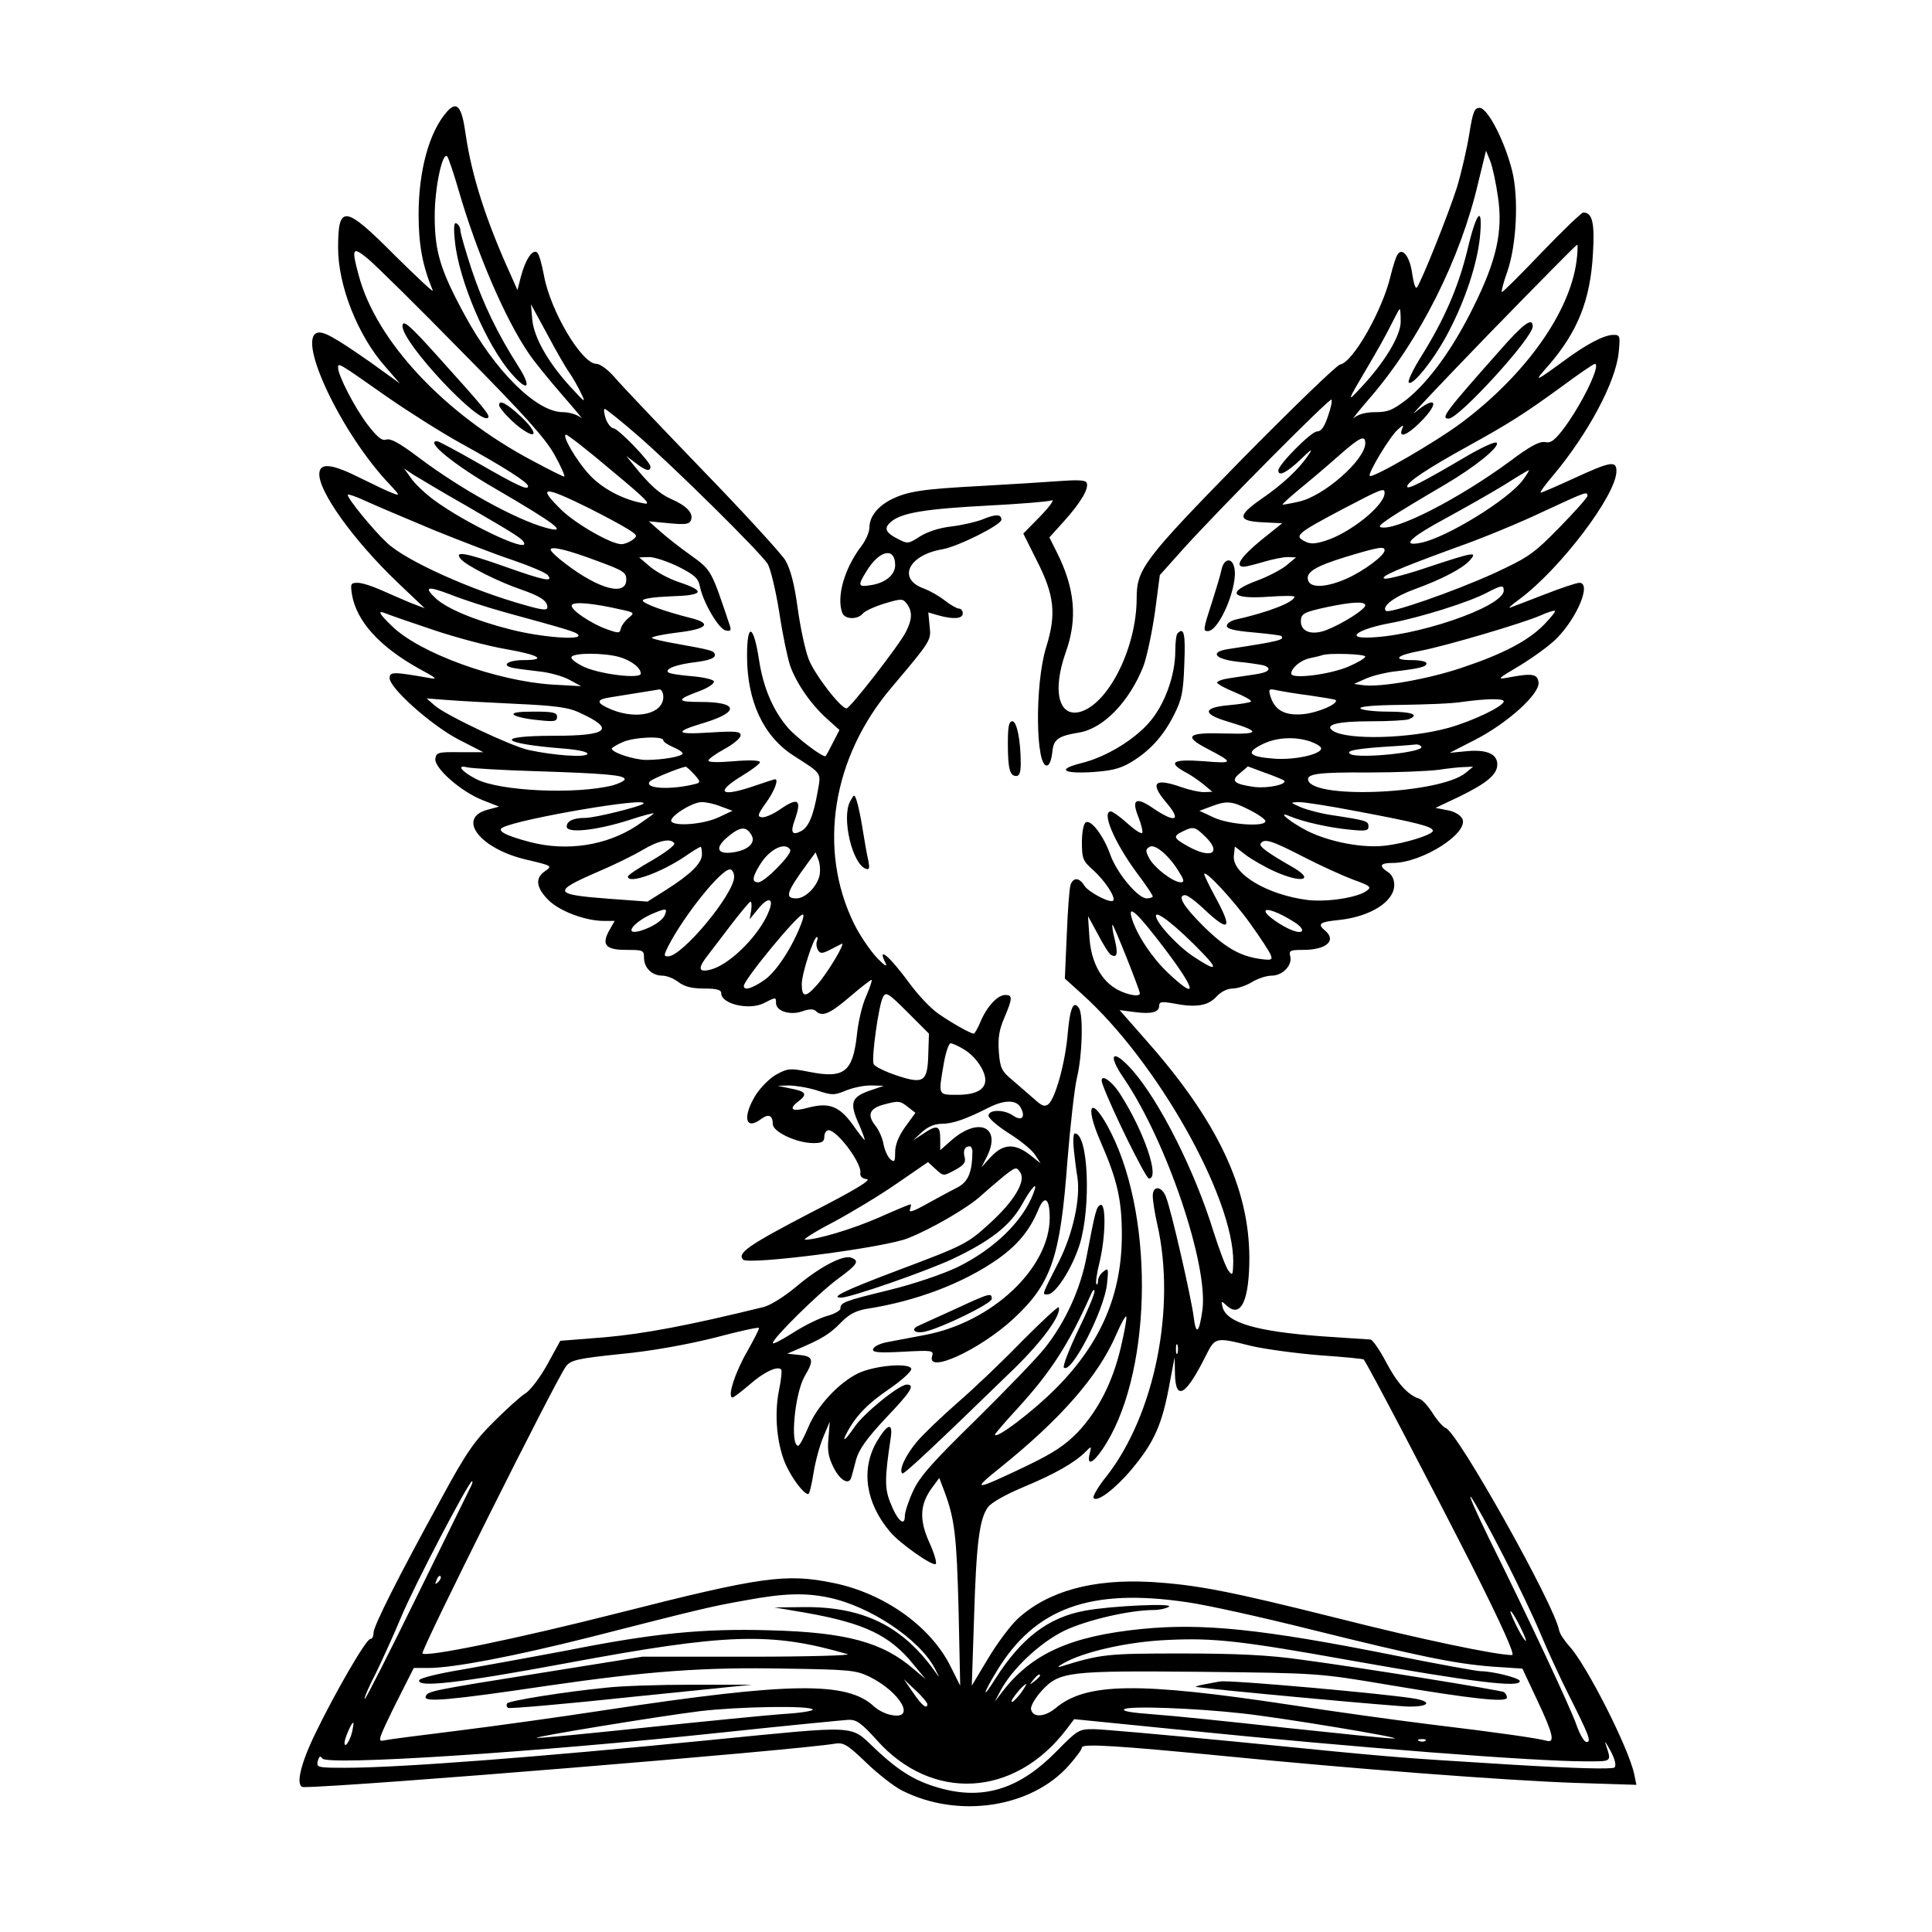 <?xml version="1.0" encoding="UTF-8" standalone="yes"?>
<svg version="1.0" xmlns="http://www.w3.org/2000/svg" width="450pt" height="450pt" viewBox="0 0 600 600" preserveAspectRatio="xMidYMid meet">
  <g transform="translate(0,600) scale(0.1,-0.1)" fill="#000000" stroke="none">
    <path d="M1388 5653 c-55 -62 -88 -183 -88 -319 0 -94 12 -159 44 -236 4 -9
-48 40 -117 108 -157 158 -177 160 -177 24 0 -117 61 -272 146 -368 l46 -53
-93 67 c-112 78 -146 97 -165 90 -61 -23 79 -316 225 -469 34 -36 34 -38 9
-28 -14 5 -57 26 -96 45 -87 44 -126 50 -130 19 -8 -53 105 -211 246 -345 l81
-77 -47 18 c-26 11 -67 29 -92 40 -25 11 -56 21 -69 21 -22 0 -23 -3 -18 -36
14 -83 85 -162 209 -231 56 -30 59 -34 28 -28 -108 19 -120 19 -120 -1 0 -31
129 -146 213 -190 l78 -40 -73 0 c-67 1 -73 -1 -76 -20 -4 -29 80 -103 147
-129 l51 -20 -37 -10 c-96 -27 -21 -122 123 -155 80 -19 80 -19 56 -36 -31
-21 -27 -51 11 -89 35 -35 115 -65 173 -65 l33 0 -16 -28 c-26 -46 -13 -62 52
-62 52 0 55 -1 55 -24 0 -32 25 -56 57 -56 14 0 36 -9 50 -20 19 -14 41 -20
79 -20 41 0 54 -4 54 -15 0 -33 86 -53 131 -31 39 20 39 20 39 1 0 -25 43 -39
81 -26 22 8 36 8 43 1 19 -19 43 -9 106 45 35 30 65 53 67 52 2 -2 -6 -25 -17
-51 -12 -25 -25 -80 -29 -122 -13 -114 -40 -134 -147 -113 -60 12 -68 11 -101
-7 -20 -10 -49 -39 -65 -63 -43 -69 -34 -114 16 -76 23 17 36 11 36 -16 0 -24
74 -59 126 -59 27 0 34 4 34 20 0 11 6 20 13 20 27 0 103 -102 99 -132 -2 -11
5 -18 20 -20 15 -2 -35 -33 -170 -102 -198 -103 -234 -128 -214 -148 17 -17
441 37 513 67 73 29 188 96 226 132 17 15 48 42 70 60 38 30 40 30 52 11 17
-27 -20 -89 -95 -157 -70 -64 -78 -68 -288 -147 -164 -62 -209 -84 -174 -84
29 0 262 81 346 120 116 55 177 102 214 166 33 60 54 80 37 37 -33 -86 -121
-172 -235 -228 -46 -22 -134 -52 -211 -71 -143 -35 -153 -39 -153 -58 0 -6
-19 -17 -42 -23 -24 -7 -71 -30 -105 -52 -35 -22 -63 -37 -63 -32 0 15 144
157 203 200 60 44 67 55 41 65 -25 10 -99 -29 -169 -88 -38 -32 -81 -59 -103
-65 -236 -58 -371 -83 -493 -94 l-139 -11 -40 -73 c-22 -40 -53 -81 -68 -90
-15 -9 -59 -49 -98 -88 -60 -59 -86 -96 -162 -236 -136 -248 -212 -399 -212
-420 0 -11 -4 -19 -10 -19 -13 0 -109 -166 -170 -292 -49 -100 -63 -168 -37
-168 135 0 1536 115 1651 135 25 4 38 -3 95 -58 36 -35 86 -74 111 -87 174
-89 404 -55 521 79 21 24 39 48 39 54 0 13 118 5 447 -27 380 -38 875 -76
1087 -83 l188 -6 -7 34 c-18 83 -148 338 -200 395 -16 18 -31 40 -33 51 -14
78 -316 617 -352 628 -8 3 -26 23 -40 45 -14 22 -32 43 -42 46 -35 11 -69 48
-104 115 -20 38 -42 69 -48 69 -6 0 -74 5 -151 10 -203 15 -295 42 -308 90 -5
21 -5 21 13 5 44 -40 70 17 70 150 -1 215 -99 423 -316 669 l-87 99 46 -6 c53
-7 77 -1 77 20 0 12 8 13 43 7 70 -14 108 -8 134 20 14 16 35 26 51 26 15 0
42 9 60 20 18 11 45 20 61 20 34 0 65 32 58 60 -5 18 0 20 40 20 72 0 105 29
68 60 -25 21 -17 27 45 33 97 11 170 57 170 109 0 17 -8 33 -20 40 -29 19 -24
28 15 28 92 0 239 94 216 138 -6 11 -26 23 -47 26 l-36 7 74 35 c86 42 118 69
118 100 0 33 -34 47 -96 41 l-52 -5 80 41 c101 52 201 143 196 178 -3 26 -19
29 -93 15 -38 -7 -36 -5 35 37 41 25 92 62 113 83 66 66 110 174 72 174 -9 0
-57 -16 -108 -36 -51 -20 -99 -38 -107 -41 -8 -3 5 9 30 27 126 94 300 323
300 397 0 33 -18 30 -131 -22 -54 -25 -101 -45 -104 -45 -4 0 13 24 38 53 108
129 195 290 204 383 5 51 4 54 -16 54 -29 0 -83 -28 -156 -82 -89 -65 -94 -67
-46 -13 90 104 130 202 138 347 6 97 -2 128 -30 128 -5 0 -64 -56 -130 -125
-66 -69 -121 -124 -123 -122 -2 2 5 30 17 63 29 84 36 230 15 314 -23 92 -76
195 -101 195 -16 0 -21 -12 -32 -81 -7 -44 -24 -118 -38 -165 -27 -85 -112
-297 -125 -312 -4 -5 -10 14 -14 41 -7 55 -31 86 -46 61 -5 -7 -14 -36 -21
-64 -25 -108 -117 -270 -157 -277 -11 -2 -147 -134 -304 -293 -306 -313 -328
-342 -328 -433 0 -149 -83 -320 -170 -351 -71 -24 -94 60 -50 184 37 103 28
198 -27 308 l-24 48 46 51 c53 59 79 104 69 120 -4 7 -32 8 -83 4 -42 -3 -150
-10 -241 -15 -189 -10 -231 -17 -282 -42 -43 -22 -68 -54 -68 -88 0 -13 -11
-39 -25 -57 -53 -70 -78 -158 -59 -208 8 -20 48 -21 64 -1 7 8 38 22 68 31 53
16 56 15 69 -2 17 -24 16 -48 -4 -87 -20 -40 -173 -237 -184 -237 -18 0 -100
106 -118 154 -11 29 -26 100 -34 159 -10 74 -22 119 -38 147 -13 21 -130 149
-259 282 -129 134 -251 262 -271 286 -21 24 -45 42 -57 42 -45 0 -143 164
-163 276 -6 33 -15 64 -20 69 -14 14 -37 -20 -51 -73 l-11 -43 -19 43 c-78
171 -123 311 -142 442 -12 86 -27 104 -58 69z m3264 -264 c16 -107 -4 -198
-77 -344 -63 -128 -138 -231 -207 -286 -42 -32 -57 -39 -96 -39 -29 0 -53 -6
-66 -17 -11 -10 11 18 49 62 153 177 281 431 336 669 l24 98 13 -32 c7 -18 18
-68 24 -111z m-3228 21 c57 -197 146 -403 219 -509 17 -25 65 -84 106 -131 41
-47 66 -77 55 -67 -11 9 -36 17 -56 17 -82 0 -211 128 -305 302 -76 140 -93
197 -93 308 0 86 24 201 39 184 4 -5 20 -52 35 -104z m3472 -221 c-21 -160
-159 -353 -356 -501 -80 -60 -277 -174 -286 -166 -7 7 62 122 87 144 18 16 19
16 13 1 -11 -29 16 -19 57 22 63 63 48 85 -18 29 -21 -18 83 92 231 245 148
152 271 277 274 277 2 0 2 -23 -2 -51z m-3460 -283 c196 -198 259 -269 287
-320 20 -36 33 -66 29 -66 -4 0 -48 22 -98 49 -273 144 -486 372 -540 576 -23
85 -20 91 29 51 23 -19 155 -149 293 -290z m332 -63 c11 -16 27 -44 36 -63 16
-33 14 -32 -31 17 -69 75 -115 154 -120 211 l-4 47 50 -92 c27 -51 58 -105 69
-120z m2582 158 c0 -43 -49 -125 -121 -202 -48 -52 -47 -49 18 61 28 47 61
106 74 133 13 26 24 47 26 47 2 0 3 -17 3 -39z m-3150 -232 c69 -48 172 -113
230 -145 134 -74 210 -122 210 -134 0 -14 -32 1 -159 74 -63 36 -119 66 -124
66 -37 0 52 -73 182 -148 189 -110 229 -141 156 -121 -97 27 -269 123 -397
220 -56 42 -84 58 -98 54 -14 -5 -28 7 -59 47 -40 53 -91 152 -91 176 0 16 -2
18 150 -89z m3754 79 c-13 -44 -57 -123 -94 -174 -31 -41 -43 -51 -62 -47 -17
3 -47 -13 -108 -59 -162 -119 -360 -220 -403 -205 -12 4 32 33 197 130 96 56
175 120 164 132 -4 5 -45 -14 -90 -40 -141 -83 -188 -107 -188 -96 0 14 65 57
190 126 125 69 176 101 295 188 50 37 94 67 98 67 5 0 5 -10 1 -22z m-830
-141 c-11 -33 -21 -47 -34 -47 -18 0 -120 -103 -120 -121 0 -20 26 -7 69 34
35 34 40 36 23 12 -28 -42 -81 -91 -144 -134 -76 -53 -75 -69 2 -73 l62 -3
-66 -53 c-62 -51 -83 -82 -53 -82 6 0 34 7 61 15 27 8 61 15 75 15 l26 -1 -30
-25 c-16 -13 -56 -34 -88 -46 -101 -37 -85 -60 35 -51 43 3 78 3 78 0 0 -17
-83 -49 -182 -71 -16 -4 -28 -12 -28 -20 0 -9 24 -15 82 -20 45 -4 84 -9 87
-11 11 -12 -3 -16 -166 -41 -57 -9 -40 -31 30 -39 34 -3 70 -9 80 -11 29 -9
19 -22 -23 -28 -22 -3 -58 -9 -80 -12 -22 -3 -40 -9 -40 -14 0 -4 25 -18 55
-30 31 -13 53 -25 50 -29 -4 -3 -34 -8 -68 -11 -81 -7 -84 -27 -7 -50 107 -32
105 -41 -4 -38 -117 4 -132 -8 -59 -46 86 -45 86 -48 -9 -40 -96 7 -113 -3
-57 -34 18 -9 43 -27 58 -39 l26 -22 -26 -1 c-15 0 -46 7 -69 15 -84 30 -100
15 -50 -45 51 -59 32 -68 -39 -20 -54 37 -68 28 -45 -29 9 -23 14 -45 11 -48
-4 -3 -25 11 -47 31 -22 20 -45 36 -50 36 -30 0 10 -95 80 -190 28 -37 50 -70
50 -74 0 -3 -9 -6 -19 -6 -27 0 -93 79 -113 136 -21 59 -60 110 -76 100 -7 -4
-12 -31 -12 -62 0 -51 3 -58 36 -87 35 -32 70 -84 61 -94 -9 -9 -76 26 -89 46
-16 26 -34 27 -43 4 -4 -10 -9 -80 -12 -155 l-6 -137 53 -48 c233 -209 471
-631 470 -832 -1 -42 -2 -44 -15 -27 -8 10 -28 64 -46 120 -58 189 -167 405
-252 502 -62 70 -80 52 -26 -26 133 -196 263 -582 243 -720 -10 -71 -20 -78
-27 -19 -8 61 -69 329 -86 372 -13 34 -41 36 -41 3 0 -14 6 -53 14 -88 59
-259 -8 -591 -157 -782 -26 -32 -44 -63 -41 -68 10 -15 65 26 116 86 74 88 98
143 122 278 l14 73 1 -52 c2 -86 34 -67 95 55 30 60 30 60 142 32 43 -10 139
-23 213 -29 73 -5 135 -11 136 -13 10 -10 216 -404 336 -640 92 -183 135 -278
125 -278 -50 0 -288 50 -544 115 -336 84 -434 103 -577 112 -181 10 -319 -28
-413 -113 -23 -21 -65 -77 -93 -124 l-51 -85 7 210 c7 234 17 308 43 344 11
15 56 40 111 63 96 40 158 75 192 109 19 19 19 19 13 -6 -9 -37 9 -31 39 13
152 220 166 707 28 983 -60 120 -87 96 -32 -29 51 -117 65 -179 65 -287 0
-185 -65 -336 -204 -476 -70 -71 -190 -162 -190 -144 0 2 32 40 71 82 103 113
158 198 227 353 6 14 11 18 11 10 1 -8 -22 -63 -51 -122 -28 -59 -48 -111 -44
-115 22 -23 126 179 134 260 5 47 4 51 -11 38 -10 -7 -17 -20 -17 -29 0 -8 -2
-13 -5 -10 -3 3 1 34 10 69 19 80 20 182 3 177 -13 -5 -16 -17 -43 -158 -19
-103 -66 -205 -129 -285 -26 -33 -124 -134 -216 -225 -134 -131 -174 -176
-194 -220 -14 -30 -26 -66 -26 -79 0 -35 -25 -11 -46 45 -17 43 -16 77 2 197
8 51 -9 47 -43 -10 -50 -86 -35 -190 41 -280 31 -37 134 -109 142 -100 4 4 -5
34 -20 67 -32 71 -29 118 8 169 l23 31 16 -42 c32 -86 38 -137 44 -368 l5
-235 -31 62 c-63 124 -206 225 -363 257 -147 30 -222 20 -670 -94 -320 -81
-594 -137 -606 -125 -7 7 417 855 446 892 15 19 35 24 170 38 95 9 204 29 289
50 75 20 138 34 140 31 2 -2 -15 -35 -37 -74 -38 -66 -62 -142 -45 -142 4 0
27 18 53 40 43 38 86 59 98 47 3 -3 0 -33 -7 -66 -15 -76 -6 -167 21 -229 20
-44 56 -92 70 -92 4 0 11 30 17 68 6 37 20 87 31 112 l19 45 -4 -51 c-4 -39 0
-60 16 -92 21 -41 48 -55 55 -30 2 7 9 32 15 56 9 31 33 65 91 127 80 84 93
105 66 105 -23 0 -131 -87 -161 -130 -30 -44 -43 -53 -24 -18 27 51 64 89 130
134 38 26 69 54 69 62 0 21 -113 12 -165 -13 -60 -29 -128 -102 -155 -168 -13
-31 -27 -57 -31 -57 -26 0 -11 162 20 216 30 50 27 62 -16 66 l-38 4 30 13
c76 32 102 48 135 82 26 27 47 38 80 44 156 24 302 80 409 155 62 44 99 89
126 154 19 46 35 35 35 -26 0 -156 -179 -325 -388 -364 -42 -8 -95 -18 -116
-22 -22 -4 -41 -13 -44 -21 -4 -11 12 -13 92 -9 91 5 96 4 91 -13 -19 -58 148
19 253 116 117 109 145 189 167 490 9 110 22 227 30 260 16 66 20 192 6 214
-17 26 -28 1 -35 -78 -7 -88 -38 -202 -60 -220 -11 -9 -20 -6 -42 14 -16 14
-47 41 -68 59 -35 29 -40 38 -44 89 -3 44 1 69 17 106 26 61 26 71 3 71 -24 0
-57 -36 -77 -83 -8 -20 -18 -37 -21 -37 -10 0 -70 34 -110 62 -23 16 -62 57
-87 91 -66 90 -105 122 -76 64 5 -12 -7 -3 -29 20 -21 23 -53 70 -70 105 -113
231 -68 515 116 732 125 148 124 147 119 192 l-4 42 31 -9 c46 -13 76 -11 76
6 0 8 -5 15 -12 15 -6 0 -26 11 -45 26 -18 14 -47 30 -63 36 -84 29 -50 104
56 122 48 8 184 76 184 92 0 18 -18 18 -61 0 -19 -7 -61 -17 -94 -21 -37 -4
-74 -16 -98 -31 -35 -23 -39 -23 -66 -9 -42 21 -48 35 -22 56 33 27 109 39
302 49 96 5 184 12 195 16 10 4 -5 -18 -34 -48 l-54 -55 42 -84 c55 -108 61
-166 29 -269 -36 -115 -33 -379 4 -367 7 2 13 20 15 41 4 40 17 50 83 61 75
12 156 95 200 206 11 30 27 106 36 169 l15 114 76 85 c122 134 451 465 457
460 3 -3 -2 -27 -11 -52z m-2144 -59 c113 -98 380 -362 404 -399 9 -15 25 -82
36 -150 10 -68 26 -143 34 -167 20 -55 64 -119 114 -164 l39 -35 -20 -39 c-11
-21 -21 -41 -23 -42 -6 -7 -92 58 -118 89 -46 54 -76 125 -89 211 -17 110 -37
116 -37 11 0 -141 51 -250 145 -310 90 -58 85 -51 74 -113 -13 -74 -28 -109
-51 -121 -28 -15 -34 -4 -20 34 23 65 11 73 -49 31 -21 -14 -45 -24 -54 -22
-14 2 -11 10 14 45 26 36 40 73 28 73 -2 0 -30 -9 -62 -20 -107 -37 -127 -22
-40 31 30 18 55 37 55 42 0 6 -33 7 -80 3 -46 -4 -80 -4 -80 2 0 5 23 21 50
36 28 15 50 34 50 42 0 13 -15 14 -97 9 -106 -7 -111 2 -17 30 112 34 107 65
-10 65 -76 0 -77 7 -3 34 26 10 46 23 44 30 -2 6 -33 13 -69 16 -37 3 -69 8
-73 12 -11 11 27 25 88 32 38 5 57 12 57 21 0 14 -9 16 -120 36 -36 6 -69 14
-75 17 -5 4 28 11 74 17 96 11 114 28 49 45 -84 21 -150 45 -152 55 0 6 36 11
87 13 103 3 110 16 26 44 -31 10 -71 32 -90 48 l-34 29 31 1 c17 0 58 -14 91
-30 51 -26 62 -36 67 -63 10 -48 58 -131 80 -135 15 -3 17 0 13 14 -58 173
-57 173 -121 219 -34 24 -77 58 -96 75 l-35 31 63 -6 c51 -5 63 -3 68 10 8 21
-13 44 -61 65 -37 16 -69 45 -120 109 l-20 25 29 -22 c31 -24 46 -28 46 -11 0
15 -101 119 -115 119 -7 0 -18 14 -24 30 -5 17 -7 30 -3 30 4 0 50 -37 102
-82z m-82 -108 c112 -93 127 -109 100 -103 -63 11 -128 46 -167 88 -41 44 -88
125 -73 125 5 0 68 -49 140 -110z m2342 83 c-1 -52 -130 -165 -207 -181 -26
-6 -49 -10 -50 -9 -1 2 24 24 55 50 31 25 85 71 120 102 67 59 82 65 82 38z
m-2800 -189 c167 -97 183 -107 188 -121 9 -29 -184 63 -280 134 -26 19 -58 49
-70 66 l-23 32 30 -20 c17 -10 86 -52 155 -91z m3290 76 c-43 -60 -239 -181
-319 -196 -62 -12 -30 18 80 77 57 31 138 77 179 102 41 26 76 47 78 47 2 0
-6 -14 -18 -30z m-2895 -91 c43 -22 94 -49 113 -61 32 -20 33 -22 16 -35 -10
-7 -25 -13 -34 -13 -32 0 -140 62 -185 105 -79 77 -59 78 90 4z m2465 50 c0
-39 -109 -126 -186 -149 -32 -10 -46 -10 -64 0 -31 16 -20 25 120 99 122 64
130 67 130 50z m-2953 -115 c84 -34 195 -77 247 -94 52 -18 100 -38 107 -46
19 -23 -11 -17 -132 26 -124 44 -160 50 -138 24 16 -20 117 -71 188 -95 60
-21 81 -35 81 -55 0 -10 -15 -9 -67 6 -170 47 -373 139 -431 194 -44 41 -122
137 -122 149 0 4 26 -5 58 -20 31 -14 125 -54 209 -89z m3583 106 c0 -5 -39
-49 -87 -98 -81 -83 -97 -93 -202 -142 -128 -58 -327 -127 -337 -117 -14 14
28 45 89 67 85 31 148 64 171 89 26 29 14 27 -125 -19 -67 -23 -129 -39 -138
-37 -21 4 38 30 219 96 80 28 201 78 270 111 136 63 140 65 140 50z m-3070
-204 c76 -28 85 -34 85 -56 0 -52 -83 -31 -187 48 -27 20 -48 40 -48 45 0 12
52 0 150 -37z m2440 35 c0 -16 -64 -64 -118 -88 -61 -27 -110 -30 -119 -7 -10
26 20 45 118 75 103 31 119 33 119 20z m-1520 -46 c0 -30 -30 -55 -74 -62 -42
-7 -43 -2 -15 43 40 66 89 76 89 19z m-1210 -147 c197 -54 221 -61 226 -70 11
-17 -117 -7 -210 17 -108 27 -199 65 -233 97 -38 36 -26 39 45 12 37 -15 114
-40 172 -56z m3100 68 c0 -51 -280 -146 -428 -146 -63 0 -17 28 76 45 95 18
244 65 299 94 46 24 53 25 53 7z m-2746 -58 c47 -10 48 -11 28 -27 -11 -9 -22
-24 -24 -33 -3 -15 -7 -15 -41 -3 -52 18 -119 64 -111 76 6 11 64 6 148 -13z
m2316 12 c0 -12 -67 -55 -119 -76 -45 -18 -81 -7 -81 26 0 24 8 29 83 45 76
16 117 18 117 5z m555 -60 c-49 -50 -127 -91 -256 -134 -104 -35 -251 -61
-305 -54 l-29 4 38 17 c21 9 62 19 90 22 76 9 97 14 97 25 0 6 -21 10 -46 10
-62 0 -48 15 28 29 78 15 319 86 373 110 22 10 42 16 44 14 3 -2 -13 -21 -34
-43z m-3450 -16 c71 -24 173 -51 227 -60 103 -18 128 -34 54 -34 -48 0 -71
-16 -34 -24 13 -3 49 -7 81 -11 32 -3 75 -15 95 -26 l37 -20 -90 5 c-172 11
-411 97 -497 181 -42 40 -47 51 -20 40 9 -4 75 -27 147 -51z m577 -84 c39 -11
68 -34 68 -52 0 -17 -121 -3 -174 20 -26 12 -45 26 -41 32 8 13 99 13 147 0z
m2318 1 c0 -5 -24 -19 -52 -31 -58 -25 -178 -40 -178 -22 0 17 29 42 58 48 15
3 32 7 37 9 22 8 135 4 135 -4z m-2180 -125 c0 -52 -80 -72 -160 -40 -48 20
-51 31 -7 38 17 3 57 9 87 14 30 5 61 10 68 11 6 0 12 -10 12 -23z m2009 4
c41 -6 77 -12 79 -14 11 -11 -56 -40 -102 -44 -57 -5 -88 13 -101 57 -6 21 -5
23 22 17 15 -3 61 -11 102 -16z m-2464 -26 c113 -5 160 -11 190 -25 118 -53
97 -74 -73 -74 -190 0 -172 -24 31 -40 48 -4 75 -11 71 -17 -7 -11 -105 -4
-183 13 -54 12 -257 108 -291 138 l-25 22 65 -5 c36 -3 133 -8 215 -12z m3065
8 c0 -15 -93 -60 -170 -82 -121 -34 -314 -39 -360 -10 -29 19 12 30 117 30 56
0 108 3 117 6 37 14 11 24 -63 24 -44 0 -83 5 -86 10 -4 6 41 10 127 11 73 1
158 4 188 9 79 11 130 11 130 2z m-2610 -121 c0 -5 14 -14 30 -21 17 -7 30
-16 30 -20 0 -9 -61 -20 -113 -20 -37 0 -107 23 -107 35 0 3 15 12 33 20 35
16 127 20 127 6z m2010 -4 c19 -7 34 -16 33 -22 -3 -19 -87 -36 -147 -31 -77
6 -88 18 -39 43 44 23 103 27 153 10z m344 -16 c11 -17 -193 -38 -220 -23 -19
11 22 18 141 25 28 2 55 4 62 5 6 1 14 -2 17 -7z m-2749 -76 c214 -7 275 -12
275 -25 0 -5 -17 -13 -37 -19 -116 -29 -350 -18 -423 19 -47 24 -64 46 -29 37
13 -3 110 -9 214 -12z m491 -10 c19 -21 20 -25 6 -29 -76 -20 -166 -16 -143 8
9 8 86 40 110 45 2 1 14 -10 27 -24z m1773 5 c29 -10 56 -22 59 -24 11 -12
-51 -25 -92 -20 -65 9 -75 19 -45 43 13 11 24 20 24 21 0 0 24 -9 54 -20z
m623 0 c-78 -65 -469 -83 -489 -24 -7 21 31 26 187 25 85 0 182 4 215 8 33 5
71 9 85 9 l25 1 -23 -19z m-2554 -96 c-10 -9 -150 -44 -180 -44 -38 0 -58 -10
-58 -27 0 -22 92 -12 193 20 42 14 77 23 77 21 0 -2 -24 -19 -52 -38 -94 -62
-217 -81 -332 -51 -76 20 -104 35 -85 45 50 27 459 97 437 74z m242 -9 l35
-13 -45 -21 c-46 -21 -134 -28 -145 -12 -8 14 66 61 95 60 14 0 41 -6 60 -14z
m1640 -10 c28 -14 50 -30 50 -35 0 -19 -113 -11 -160 11 l-45 21 35 13 c50 19
65 18 120 -10z m337 -5 c181 -34 233 -47 233 -60 0 -12 -86 -39 -146 -46 -71
-9 -175 11 -245 46 -54 28 -97 64 -53 45 40 -17 120 -35 181 -41 54 -6 63 -4
63 9 0 17 -5 19 -110 35 -36 5 -81 17 -100 25 -34 15 -34 15 -8 16 14 1 97
-12 185 -29z m-1884 -72 c15 -23 -6 -46 -50 -54 -55 -10 -66 11 -23 47 38 32
57 34 73 7z m1409 -5 c54 -52 20 -72 -53 -31 -45 25 -47 31 -16 46 33 16 38
15 69 -15z m-1648 -22 c4 -5 -28 -29 -69 -53 -41 -23 -75 -46 -75 -50 0 -25
101 11 177 62 24 17 46 30 49 30 2 0 4 -10 4 -23 0 -28 -35 -62 -112 -111
l-57 -36 -122 9 c-172 13 -175 22 -29 85 47 20 108 50 135 66 50 30 89 38 99
21z m1952 -41 c54 -28 125 -60 157 -72 53 -19 57 -23 42 -34 -29 -22 -124 -36
-184 -29 -126 16 -236 82 -229 138 l3 28 35 -27 c19 -14 59 -37 88 -50 82 -37
127 -29 60 11 -82 47 -108 66 -103 75 11 17 32 11 131 -40z m-383 -50 c15 -24
15 -30 4 -30 -23 0 -80 43 -97 73 -13 24 -13 29 0 37 17 11 63 -29 93 -80z
m-1209 71 c8 -12 -79 -101 -99 -101 -21 0 -19 16 6 56 29 47 78 71 93 45z m91
-81 c-9 -35 -44 -70 -72 -70 -37 0 -31 19 35 109 l25 34 9 -24 c5 -13 6 -35 3
-49z m-265 -3 c0 -53 -161 -247 -205 -247 -14 0 -14 3 1 33 50 96 163 237 191
237 7 0 13 -11 13 -23z m1604 -147 c30 -42 58 -84 62 -95 7 -16 3 -18 -33 -13
-63 9 -110 36 -179 105 -60 60 -79 93 -53 93 7 0 34 -20 60 -45 77 -72 88 -61
34 38 -19 35 -35 68 -35 72 0 17 90 -79 144 -155z m-1495 43 c-27 -73 -118
-165 -178 -183 -42 -12 -46 1 -13 43 15 20 50 65 77 101 28 36 53 66 56 66 3
0 4 -12 2 -27 l-5 -28 27 33 c30 37 49 34 34 -5z m-324 -14 c-7 -18 -40 -39
-77 -50 -54 -15 -20 29 42 55 39 16 43 15 35 -5z m1952 -21 c38 -23 35 -42 -4
-27 -34 13 -83 48 -83 59 0 12 43 -4 87 -32z m-397 -88 c97 -129 100 -159 6
-70 -49 47 -95 116 -111 168 -14 47 17 18 105 -98z m115 -10 c52 -54 41 -57
-31 -9 -50 34 -114 104 -114 125 0 18 65 -33 145 -116z m-1246 93 c-27 -72
-76 -148 -113 -175 -38 -27 -66 -36 -66 -20 0 19 167 222 183 222 4 0 2 -12
-4 -27z m961 -98 c19 -12 23 3 12 47 -6 23 -9 44 -7 46 3 3 85 -203 85 -213 0
-14 -51 -2 -80 18 -46 30 -73 88 -77 161 l-4 61 31 -57 c16 -31 34 -60 40 -63z
m-913 42 c-3 -8 -1 -20 3 -27 7 -12 13 -12 37 0 15 8 32 16 37 19 14 6 -45
-93 -77 -128 -35 -40 -47 -39 -47 3 0 32 37 146 47 146 3 0 3 -6 0 -13z m346
-349 c-2 -88 -14 -96 -98 -68 -36 12 -69 28 -72 36 -7 18 16 183 29 207 9 18
16 14 77 -47 l66 -66 -2 -62z m114 11 c33 -21 63 -64 63 -93 0 -30 -30 -46
-86 -46 -62 0 -60 -3 -43 97 6 35 16 63 21 63 6 0 26 -9 45 -21z m-461 -125
c48 -16 55 -16 93 0 23 9 58 16 79 15 l37 -1 -35 -12 c-68 -22 -74 -39 -40
-113 10 -24 17 -43 15 -43 -2 0 -19 22 -38 49 -41 56 -73 68 -137 51 -51 -14
-63 -5 -30 20 29 22 23 31 -27 40 l-38 8 34 1 c19 0 58 -6 87 -15z m284 -52
l23 -18 -32 -44 c-20 -28 -31 -55 -31 -78 0 -29 -2 -33 -15 -22 -8 7 -17 27
-21 46 -3 19 -15 46 -26 59 -25 32 -18 52 24 64 48 13 53 13 78 -7z m350 -2
c16 -29 3 -43 -23 -25 -28 20 -77 20 -77 0 0 -8 29 -33 64 -55 35 -22 72 -52
81 -67 l17 -26 -34 27 c-47 36 -82 34 -120 -6 l-30 -33 17 33 c46 92 -25 125
-110 51 l-35 -31 0 36 c0 41 -10 44 -53 15 l-32 -21 28 26 c19 17 39 26 62 26
34 0 76 15 145 50 49 25 87 25 100 0z m-150 -137 c-1 -65 -13 -94 -49 -112
-20 -10 -62 -33 -93 -50 -41 -23 -56 -28 -52 -17 3 9 4 16 2 16 -3 0 -47 -18
-98 -41 -85 -37 -193 -69 -230 -69 -8 0 31 25 87 54 56 30 146 84 199 121 l96
66 24 -22 c24 -22 24 -22 59 -3 28 15 35 24 31 40 -6 21 0 34 16 34 4 0 8 -8
8 -17z m461 -607 c-26 -110 -70 -195 -133 -263 -40 -41 -75 -65 -163 -107
-159 -76 -170 -77 -80 -5 188 151 305 284 361 413 16 37 30 62 32 57 2 -5 -6
-48 -17 -95z m176 -18 c-3 -7 -5 -2 -5 12 0 14 2 19 5 13 2 -7 2 -19 0 -25z
m-2195 -415 c-5 -10 -80 -163 -167 -340 -87 -178 -160 -321 -162 -319 -3 2 12
37 33 77 20 41 56 120 79 175 39 95 211 424 221 424 3 0 1 -8 -4 -17z m3206
-213 c44 -85 96 -195 116 -243 20 -48 59 -133 87 -189 65 -129 72 -148 56
-148 -7 0 -21 24 -31 53 -20 57 -153 340 -272 580 -41 84 -66 141 -55 127 10
-13 55 -94 99 -180z m-3307 -83 c-10 -9 -11 -8 -5 6 3 10 9 15 12 12 3 -3 0
-11 -7 -18z m1211 -48 c128 -26 283 -129 331 -220 17 -33 17 -33 0 -9 -101
141 -223 201 -408 199 l-90 -1 100 -17 c180 -32 259 -70 331 -159 l39 -47 -38
32 c-96 83 -209 114 -447 120 -207 6 -360 -9 -631 -63 -101 -19 -244 -45 -318
-58 -79 -13 -136 -27 -139 -34 -8 -24 124 -9 458 53 500 93 634 97 872 28 15
-4 -122 -8 -305 -8 l-332 0 -300 -48 c-364 -58 -367 -59 -373 -76 -6 -18 70
-12 380 34 311 45 481 58 738 53 199 -3 218 -5 260 -25 97 -48 146 -135 68
-119 -18 3 -41 15 -53 26 -84 79 -260 76 -830 -10 -143 -22 -352 -51 -465 -65
-113 -14 -215 -27 -228 -30 -20 -5 -17 4 35 110 l58 115 46 0 c77 0 269 37
503 96 337 86 373 95 481 114 118 22 185 24 257 9z m1116 -15 c58 -8 229 -46
381 -84 339 -84 449 -107 568 -116 l91 -6 46 -98 c50 -106 56 -134 29 -126
-30 8 -147 25 -363 51 -113 14 -306 41 -430 60 -475 72 -637 70 -732 -10 -34
-28 -71 -30 -76 -3 -2 9 13 35 33 57 55 60 81 63 500 59 360 -4 360 -4 580
-41 257 -43 365 -55 365 -39 0 6 -4 13 -9 17 -11 6 -442 76 -631 101 -98 14
-199 19 -370 19 -235 0 -250 -2 -377 -41 -10 -3 -7 1 7 9 62 37 204 69 327 74
143 7 229 -3 564 -63 384 -68 529 -86 529 -65 0 10 -85 31 -122 31 -11 0 -133
22 -272 50 -406 81 -592 100 -781 81 -221 -22 -342 -77 -433 -196 l-23 -30 18
34 c36 68 122 149 197 186 68 33 203 65 280 65 17 0 38 5 46 10 19 12 -180 3
-260 -12 -115 -21 -198 -85 -279 -212 -43 -69 -39 -47 5 25 119 196 291 258
592 213z m1051 -119 c0 -5 -11 10 -24 35 -13 25 -24 50 -24 55 0 6 11 -10 24
-35 13 -25 24 -49 24 -55z m-1509 -109 c0 -2 -8 -10 -17 -17 -16 -13 -17 -12
-4 4 13 16 21 21 21 13z m-350 -88 c0 -18 -17 -5 -44 35 l-29 42 36 -34 c21
-19 37 -39 37 -43z m289 32 c-13 -16 -25 -28 -27 -25 -5 5 37 55 45 55 2 0 -6
-13 -18 -30z m-645 -49 c3 -4 -38 -11 -92 -14 -54 -4 -246 -23 -427 -42 -181
-19 -333 -34 -338 -32 -11 3 372 66 508 83 118 14 342 18 349 5z m1333 -12
c121 -13 506 -77 473 -78 -14 -1 -164 15 -335 33 -170 19 -356 38 -413 42 -68
5 -99 10 -90 16 15 11 222 3 365 -13z m-1134 -83 c171 -192 427 -178 588 32
l25 33 350 -35 c523 -53 1078 -96 1238 -96 85 0 81 -3 62 55 -4 11 3 1 16 -23
14 -26 18 -46 12 -51 -5 -6 -126 -3 -324 9 -373 23 -348 21 -851 71 -218 21
-418 39 -443 39 -46 0 -50 -3 -116 -70 -111 -113 -220 -149 -350 -116 -82 21
-135 52 -214 127 -78 73 -44 71 -512 25 -533 -53 -965 -86 -1131 -86 -87 0
-91 1 -86 21 4 15 8 17 14 8 14 -23 662 19 1245 81 197 21 373 38 389 39 25 1
40 -10 88 -63z m-1629 27 c-7 -30 -24 -55 -24 -35 0 12 21 62 27 62 2 0 0 -12
-3 -27z m3333 -29 c-3 -3 -12 -4 -19 -1 -8 3 -5 6 6 6 11 1 17 -2 13 -5z"/>
    <path d="M4557 5223 c-28 -115 -72 -216 -144 -331 -25 -40 -42 -76 -38 -80 12
-12 81 75 123 156 53 101 89 211 98 295 10 103 -10 83 -39 -40z"/>
    <path d="M1413 5249 c12 -120 99 -324 177 -411 50 -57 62 -42 20 24 -64 100
-110 195 -145 300 -19 58 -35 113 -35 121 0 9 -5 19 -12 23 -8 5 -10 -10 -5
-57z"/>
    <path d="M4660 4914 c-173 -195 -187 -214 -161 -214 32 0 261 251 261 286 0
30 -28 10 -100 -72z"/>
    <path d="M1250 4987 c0 -53 241 -310 266 -284 7 7 -16 34 -150 183 -94 105
-116 124 -116 101z"/>
    <path d="M1550 4742 c0 -11 47 -60 76 -78 45 -30 40 -3 -8 42 -44 41 -68 54
-68 36z"/>
    <path d="M3794 4233 c-3 -16 -17 -62 -30 -103 -28 -86 -28 -90 -13 -90 36 0
96 144 82 198 -7 31 -31 28 -39 -5z"/>
    <path d="M3657 4033 c-4 -3 -7 -28 -7 -54 0 -78 -34 -171 -84 -226 -49 -54
-134 -105 -208 -123 -75 -19 -59 -33 31 -28 61 4 88 10 122 30 59 35 102 82
135 148 24 47 29 70 32 158 4 94 -1 116 -21 95z"/>
    <path d="M3130 3691 c0 -78 6 -101 26 -101 10 0 14 12 14 39 0 71 -12 131 -26
131 -11 0 -14 -17 -14 -69z"/>
    <path d="M2640 3511 c-27 -51 7 -195 49 -209 11 -4 12 2 8 24 -4 16 -12 61
-18 99 -6 39 -15 79 -19 90 -7 19 -7 19 -20 -4z"/>
    <path d="M3424 2633 c28 -78 134 -292 144 -293 35 -1 -14 145 -89 262 -30 47
-68 68 -55 31z"/>
    <path d="M3335 2428 c3 -29 8 -67 11 -84 10 -67 -14 -176 -58 -263 -54 -106
-52 -101 -35 -101 25 0 76 80 100 155 36 117 27 345 -15 345 -5 0 -6 -23 -3
-52z"/>
    <path d="M2965 1934 c-55 -25 -106 -48 -112 -51 -26 -11 -13 -25 17 -19 51 10
210 88 210 102 0 20 -5 19 -115 -32z"/>
    <path d="M3175 1836 c-60 -62 -150 -148 -200 -191 -49 -43 -107 -98 -128 -123
-35 -42 -56 -87 -45 -98 5 -4 100 85 348 326 87 85 147 167 138 190 -2 4 -52
-43 -113 -104z"/>
    <path d="M1596 3780 c5 -5 38 -13 72 -16 53 -6 62 -5 62 10 0 13 -12 16 -72
16 -48 0 -69 -3 -62 -10z"/>
    <path d="M1885 759 c-133 -13 -305 -41 -310 -49 -3 -5 -2 -11 3 -14 5 -3 177
12 383 34 l374 38 -185 0 c-102 0 -221 -4 -265 -9z"/>
    <path d="M3745 770 c-22 -4 -35 -8 -30 -9 60 -9 623 -61 663 -61 58 0 70 14
20 24 -82 15 -587 60 -608 54 -3 0 -23 -4 -45 -8z"/>
  </g>
</svg>